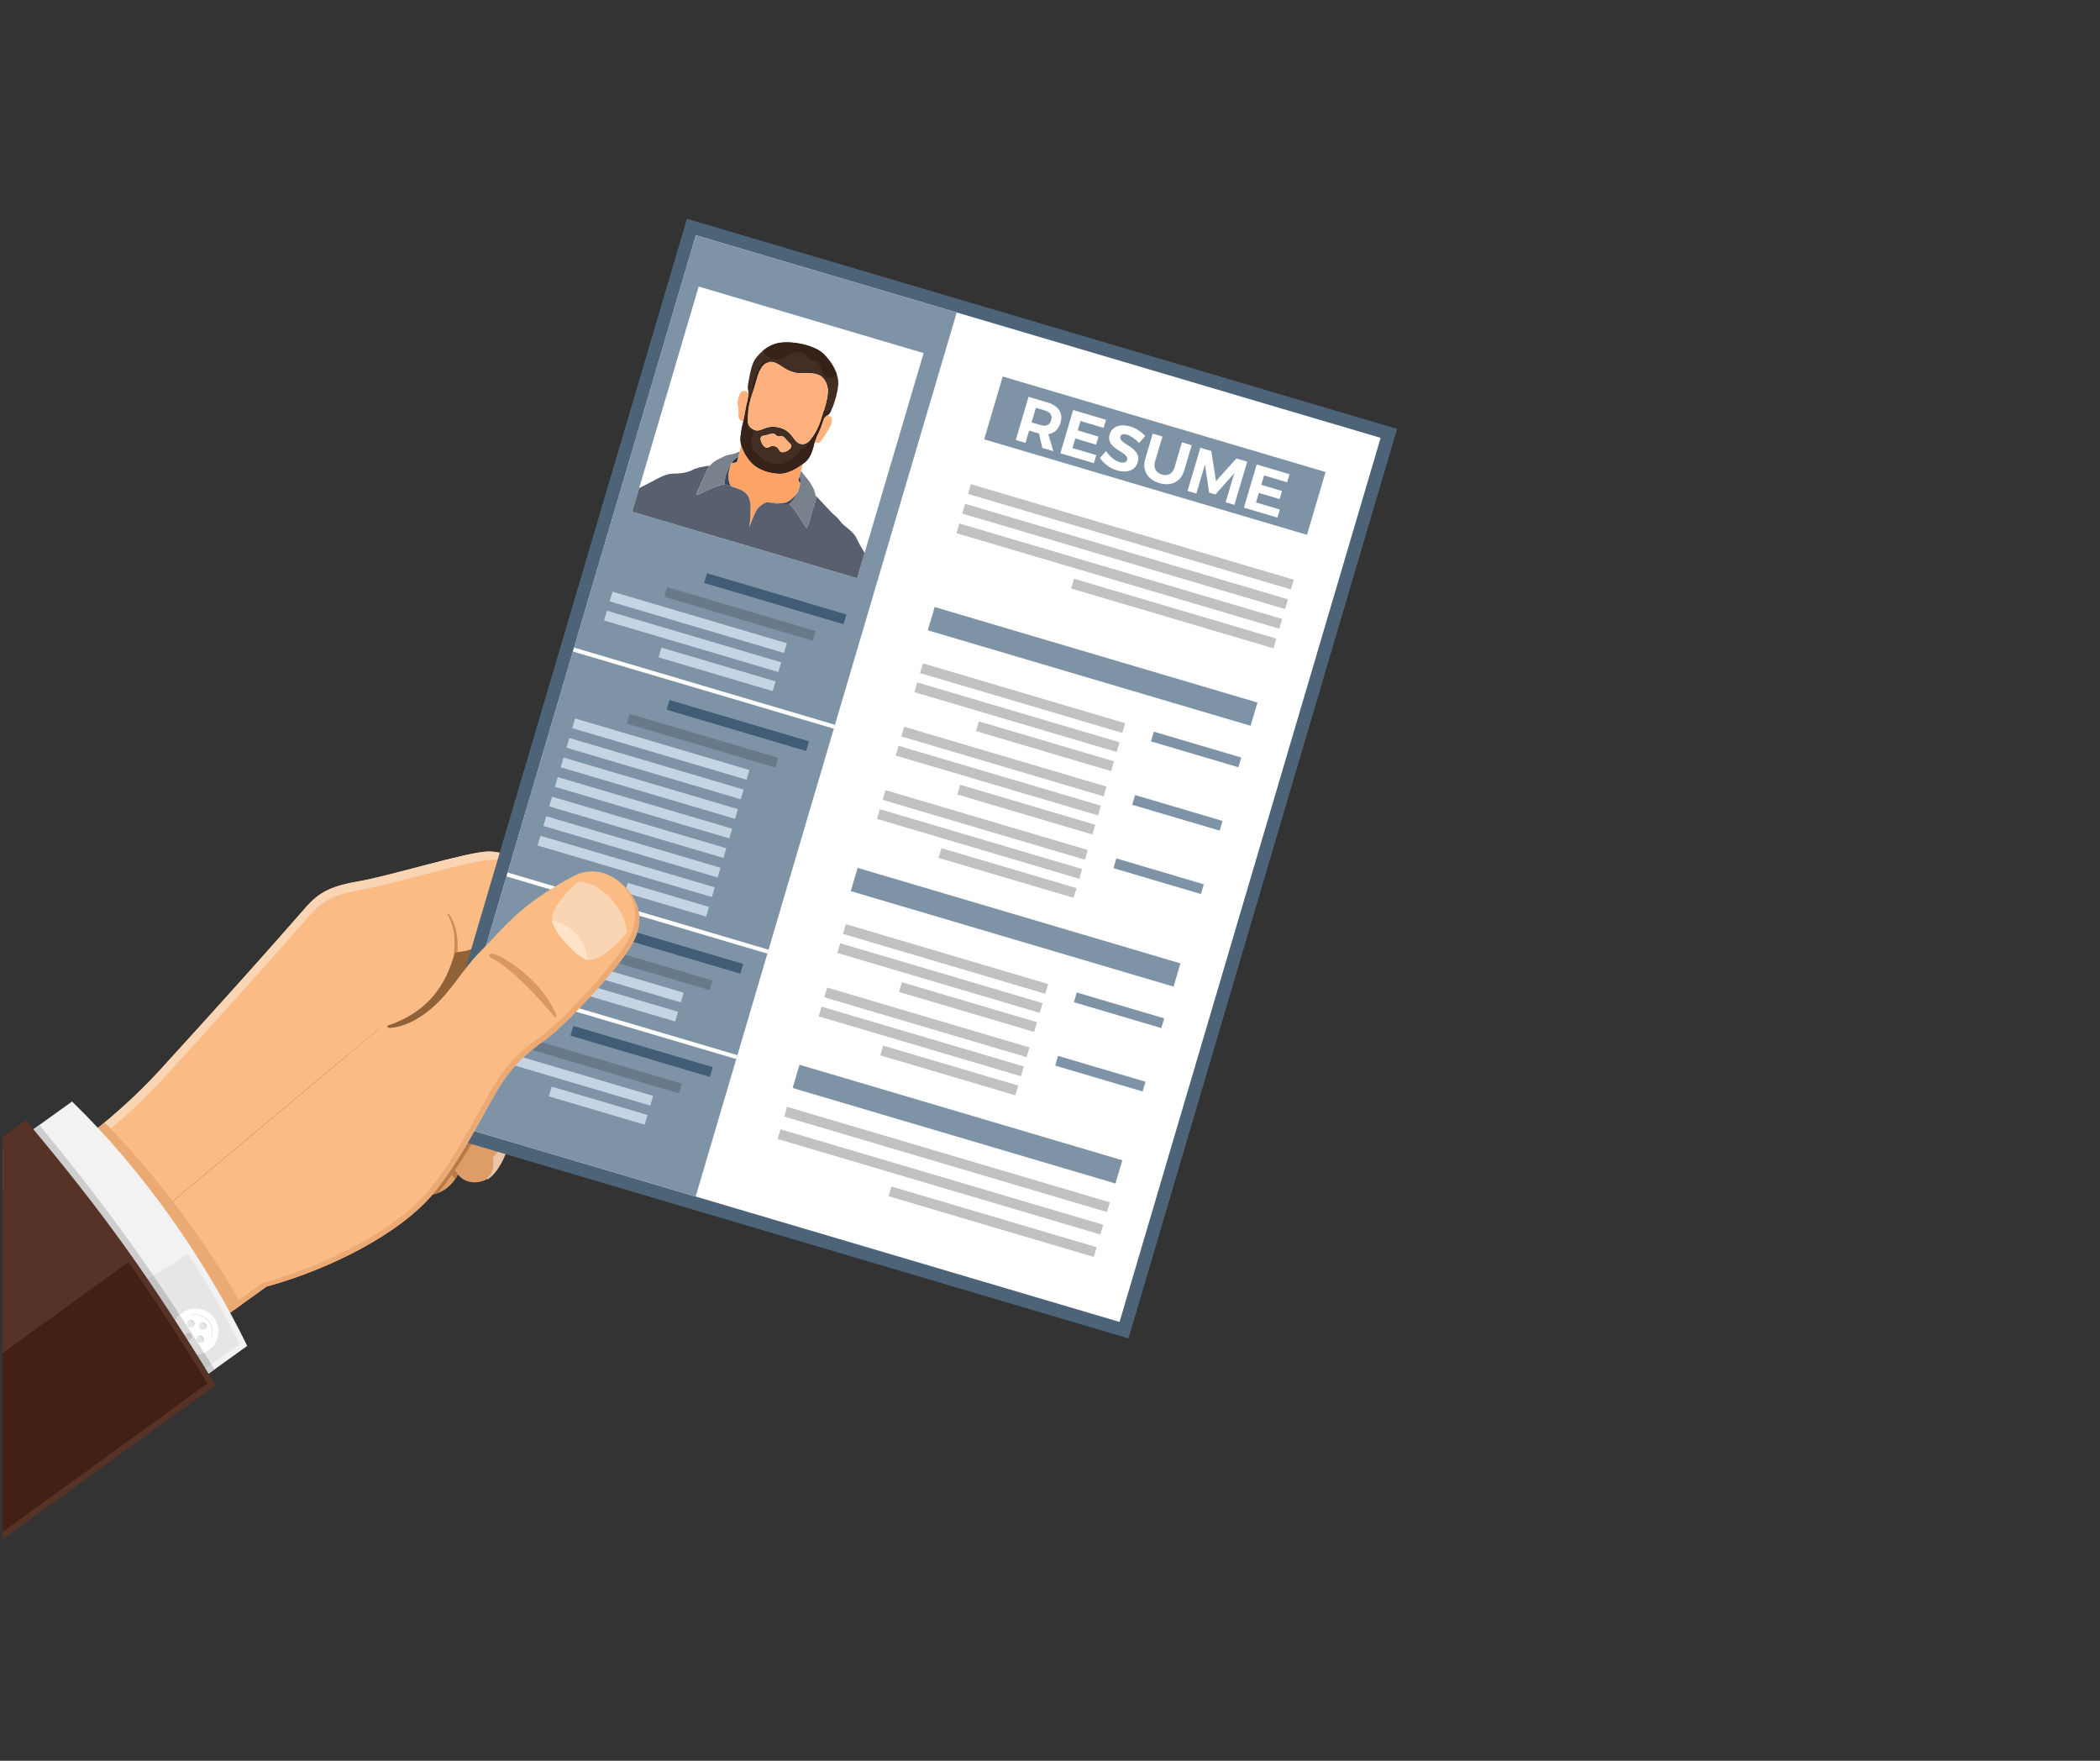<svg xmlns="http://www.w3.org/2000/svg" xmlns:xlink="http://www.w3.org/1999/xlink" width="940" zoomAndPan="magnify" viewBox="0 0 705 591" height="788" preserveAspectRatio="xMidYMid meet" version="1.0"><rect x="0" y="0" width="705" height="591" fill="#333333" stroke="none"/><defs><clipPath id="5df4f9b00d"><path d="M 140 73.438 L 469.301 73.438 L 469.301 450 L 140 450 Z M 140 73.438 " clip-rule="nonzero"/></clipPath><clipPath id="38e5ef3fcb"><path d="M 0.594 369 L 83 369 L 83 473 L 0.594 473 Z M 0.594 369 " clip-rule="nonzero"/></clipPath><clipPath id="300672a2ae"><path d="M 0.594 377 L 73 377 L 73 473 L 0.594 473 Z M 0.594 377 " clip-rule="nonzero"/></clipPath><clipPath id="678196f7e4"><path d="M 0.875 376 L 72.434 376 L 72.434 516.688 L 0.875 516.688 Z M 0.875 376 " clip-rule="nonzero"/></clipPath><clipPath id="46974e950c"><path d="M 0.594 423 L 70 423 L 70 515 L 0.594 515 Z M 0.594 423 " clip-rule="nonzero"/></clipPath></defs><path fill="#de9d66" d="M 211.676 317.191 C 216.25 323.895 218.504 330.316 213.227 335.238 C 208.961 339.219 201.445 337.41 197.102 334 C 202.348 329.062 211.676 317.191 211.676 317.191 " fill-opacity="1" fill-rule="nonzero"/><path fill="#de9d66" d="M 153.707 394.18 C 152.359 396.965 148.637 401.766 141.922 400.984 C 143.406 396.121 149.059 390.371 151.223 388.305 C 151.414 390.867 152.215 392.281 153.707 394.18 " fill-opacity="1" fill-rule="nonzero"/><path fill="#de9d66" d="M 179.164 373.344 C 177.91 377.105 174.449 381.449 170.453 384.621 C 167.66 388.871 165.969 394.867 162.645 396.207 C 159.32 397.547 155.766 396.797 153.707 394.18 C 151.645 391.559 150.898 389.871 151.258 384.777 C 157.223 374.191 170.258 359.605 170.258 359.605 L 171.484 359.074 C 173.387 366.555 176.324 371.43 179.164 373.344 " fill-opacity="1" fill-rule="nonzero"/><path fill="#b87b47" d="M 153.707 394.18 C 153.539 394.707 153.238 395.215 152.875 395.738 C 152.625 395.508 152.387 395.254 152.168 394.977 C 150.812 393.25 150.027 391.922 149.75 389.762 C 150.324 389.176 150.832 388.676 151.223 388.305 C 151.414 390.867 152.215 392.281 153.707 394.18 " fill-opacity="1" fill-rule="nonzero"/><path fill="#e8c6a7" d="M 171.02 383.008 C 171.105 384.355 168.164 393.129 163.781 395.781 C 163.555 395.918 163.328 395.613 163.531 395.441 C 165.023 394.152 165.812 392.684 165.551 389.145 C 165.52 388.773 165.621 388.402 165.852 388.109 C 167.5 385.961 170.207 382.609 171.02 383.008 " fill-opacity="1" fill-rule="nonzero"/><path fill="#de9d66" d="M 193.598 338.039 C 197.133 340.625 199.051 342.375 198.691 347.57 C 198.332 352.762 195.684 357.473 194.141 361.508 C 194.543 366.859 193.453 370.871 189 373.504 C 184.91 375.918 175.316 377.438 171.141 357.727 C 181.566 349.227 193.598 338.039 193.598 338.039 " fill-opacity="1" fill-rule="nonzero"/><path fill="#b87b47" d="M 179.152 373.336 C 179 373.793 178.828 374.254 178.613 374.727 C 175.305 373.133 171.957 369.031 169.793 360.125 C 170.086 359.793 170.258 359.605 170.258 359.605 L 171.668 359.973 C 173.566 367.445 176.32 371.422 179.152 373.336 " fill-opacity="1" fill-rule="nonzero"/><path fill="#e8c6a7" d="M 194.066 361.359 C 193.664 362.398 193.188 363.309 192.859 363.801 C 192.746 363.973 192.727 364.18 192.801 364.375 C 193.203 365.465 193.637 367.125 193.27 368.633 C 193.238 368.758 193.418 368.828 193.48 368.715 C 194.664 366.652 194.828 363.762 194.477 361.406 C 194.445 361.188 194.145 361.152 194.066 361.359 " fill-opacity="1" fill-rule="nonzero"/><path fill="#b87b47" d="M 211.676 317.191 C 212.25 318.031 212.785 318.867 213.277 319.695 C 210.66 323.816 205.426 329.98 199.992 335.762 C 198.945 335.246 197.953 334.668 197.102 334 C 202.348 329.062 211.676 317.191 211.676 317.191 Z M 193.598 338.039 C 194.5 338.699 195.293 339.305 195.973 339.93 C 193.117 342.824 190.375 345.441 188.125 347.402 C 182.996 351.867 178.398 353.684 172.043 361.434 C 165.805 369.043 158.156 386.875 147.109 400.391 C 145.629 400.941 143.918 401.215 141.922 400.984 C 156.805 376.102 167.172 356.613 193.598 338.039 " fill-opacity="1" fill-rule="nonzero"/><path fill="#916138" d="M 164.281 300.188 C 168.938 299.328 177.5 303.555 181.352 313.578 C 185.199 323.598 142.418 359.387 129.215 360.348 C 116.012 361.312 113.34 347.285 117.469 342.91 C 121.598 338.535 155.414 301.82 164.281 300.188 " fill-opacity="1" fill-rule="nonzero"/><path fill="#fabb85" d="M 25.332 430.578 C 14.094 416.367 2.836 401.902 1.402 399.145 C 14.621 393.129 37.02 377.438 53.664 359.195 C 74.926 335.891 91.648 317.199 101 306.434 C 105.539 301.211 108.312 297.891 119.852 295.914 C 131.391 293.941 156.762 285.926 163.941 285.801 C 171.121 285.676 186.055 292.441 194.043 297.488 C 189.984 303.152 181.344 316.945 179.164 319.934 C 175.504 320.074 170.852 310.465 170.219 309.879 C 165.434 316.539 157.301 319.707 152.711 319.578 C 150.699 326.848 146.363 339.914 127.453 345.078 L 25.332 430.578 " fill-opacity="1" fill-rule="nonzero"/><path fill="#fad5b4" d="M 165.176 288.547 C 157.996 288.672 132.629 296.688 121.086 298.664 C 109.547 300.637 106.77 303.957 102.234 309.18 C 92.879 319.945 76.16 338.637 54.898 361.941 C 38.43 379.988 16.336 395.535 3.066 401.691 C 2.234 400.516 1.656 399.641 1.402 399.145 C 14.621 393.129 37.02 377.438 53.664 359.195 C 74.926 335.891 91.648 317.199 101 306.434 C 105.539 301.211 108.312 297.891 119.852 295.914 C 131.391 293.941 156.762 285.926 163.941 285.801 C 171.121 285.676 186.055 292.441 194.043 297.488 C 193.742 297.91 193.41 298.387 193.055 298.891 C 184.762 294.07 171.734 288.434 165.176 288.547 " fill-opacity="1" fill-rule="nonzero"/><path fill="#cf8b50" d="M 150.754 306.836 C 152.934 310.199 153.836 313.531 153.617 319.562 C 153.301 319.582 152.996 319.586 152.711 319.578 C 152.574 320.066 152.426 320.582 152.27 321.117 C 152.895 316.078 152.855 311.496 150.328 307.098 C 150.168 306.816 150.582 306.566 150.754 306.836 Z M 172.199 295.496 C 172.18 295.363 172.27 295.234 172.402 295.207 C 172.543 295.18 172.68 295.27 172.707 295.41 C 173.992 301.73 172.719 306.059 170.688 310.566 C 170.465 310.207 170.305 309.957 170.219 309.879 C 169.527 310.84 168.762 311.719 167.949 312.535 C 170.922 307.23 173.242 302.91 172.199 295.496 " fill-opacity="1" fill-rule="nonzero"/><path fill="#cf8b50" d="M 194.043 297.488 C 189.984 303.152 181.344 316.945 179.164 319.934 C 175.504 320.074 170.852 310.465 170.219 309.879 C 167.57 313.566 163.902 316.141 160.371 317.723 C 166.469 311.688 171.949 303.613 188.586 294.355 C 190.602 295.422 192.465 296.488 194.043 297.488 " fill-opacity="1" fill-rule="nonzero"/><g clip-path="url(#5df4f9b00d)"><path fill="#4d6478" d="M 378.855 449.23 L 469.023 143.957 L 230.605 73.441 L 140.438 378.715 L 378.855 449.23 " fill-opacity="1" fill-rule="nonzero"/></g><path fill="#ffffff" d="M 145.969 375.707 L 375.852 443.699 L 463.496 146.969 L 233.609 78.973 L 145.969 375.707 " fill-opacity="1" fill-rule="nonzero"/><path fill="#7e93a6" d="M 145.969 375.707 L 233.547 401.609 L 321.188 104.875 L 233.609 78.973 L 145.969 375.707 " fill-opacity="1" fill-rule="nonzero"/><path fill="#ffffff" d="M 192.344 218.68 L 279.926 244.582 L 280.312 243.266 L 192.734 217.363 L 192.344 218.68 " fill-opacity="1" fill-rule="nonzero"/><path fill="#ffffff" d="M 310.07 118.516 L 234.551 96.176 L 212.23 171.75 L 287.75 194.09 L 310.07 118.516 " fill-opacity="1" fill-rule="nonzero"/><path fill="#422e22" d="M 251.086 138.688 C 251.043 140.281 250.699 142.414 252.004 143.516 C 255.371 146.363 256.207 142.016 261.816 143.555 C 266.457 144.828 266.129 148.582 269.043 149.043 C 271.121 149.375 272.613 147.035 273.34 145.93 C 274.645 143.938 275.477 141.691 276.012 139.789 C 276.547 137.883 278.285 132.867 277.887 130.34 C 277.488 127.816 276.004 126.262 274.707 125.793 C 271.629 124.68 269.309 125.746 266.66 125.016 C 263.883 124.254 262.852 123.172 261.312 122.285 C 259.77 121.398 258.379 121.164 256.93 121.992 C 255.484 122.828 254.41 125.578 254.062 126.965 C 253.707 128.348 252.961 130.879 252.352 132.562 C 251.738 134.242 251.125 137.098 251.086 138.688 Z M 255.367 147.062 C 255.238 147.883 255.926 149.633 257.027 150.16 C 258.133 150.688 258.434 149.285 260.121 149.785 C 261.805 150.281 261.297 151.621 262.508 151.781 C 263.719 151.938 265.246 150.844 265.586 150.086 C 265.969 149.223 264.965 148.695 264.43 148.078 C 263.898 147.465 263.215 146.574 262.629 146.43 C 262.039 146.281 261.598 146.613 261.105 146.438 C 260.602 146.316 260.406 145.801 259.836 145.602 C 259.266 145.406 258.207 145.781 257.426 146.008 C 256.641 146.234 255.516 146.133 255.367 147.062 Z M 252.938 121.559 C 253.883 119.52 257.383 115.711 261.699 115.066 C 266.012 114.422 273.586 115.719 276.777 119.066 C 279.969 122.418 281.48 126.02 281.434 128.609 C 281.367 132.023 279.25 138.582 277.977 139.277 C 277.727 139.414 277.445 139.531 277.188 139.715 C 276.961 139.883 276.75 140.102 276.598 140.441 C 276.281 141.16 275.742 143.195 274.988 144.734 C 274.371 145.992 273.797 147.453 273.484 148.434 C 273.414 148.652 273.359 148.848 273.316 149.012 C 273.094 149.91 272.406 153.406 270.375 155.039 C 270.113 155.25 269.828 155.477 269.516 155.707 C 267.414 157.27 264.277 159.137 261.441 158.973 C 258.191 158.785 254.793 157.781 252.598 155.625 C 250.836 153.898 249.422 151.363 248.855 149.41 C 248.715 148.922 248.625 148.473 248.598 148.082 C 248.449 146.105 249.168 142.879 249.52 141.609 L 249.559 141.457 C 249.922 140.023 250.52 136.117 250.848 135.082 C 251.152 134.105 251.293 132.453 251.309 131.914 C 251.289 131.473 250.918 130.531 251.094 129.352 C 251.27 128.172 251.988 123.598 252.938 121.559 " fill-opacity="1" fill-rule="nonzero"/><path fill="#feb17c" d="M 255.367 147.062 C 255.238 147.883 255.926 149.633 257.027 150.16 C 258.133 150.688 258.434 149.285 260.121 149.785 C 261.805 150.281 261.297 151.621 262.508 151.781 C 263.719 151.938 265.246 150.844 265.586 150.086 C 265.969 149.223 264.965 148.695 264.43 148.078 C 263.898 147.465 263.215 146.574 262.629 146.43 C 262.039 146.281 261.598 146.613 261.105 146.438 C 260.602 146.316 260.406 145.801 259.836 145.602 C 259.266 145.406 258.207 145.781 257.426 146.008 C 256.641 146.234 255.516 146.133 255.367 147.062 " fill-opacity="1" fill-rule="nonzero"/><path fill="#feb17c" d="M 251.086 138.688 C 251.043 140.281 250.699 142.414 252.004 143.516 C 255.371 146.363 256.207 142.016 261.816 143.555 C 266.457 144.828 266.129 148.582 269.043 149.043 C 271.121 149.375 272.613 147.035 273.34 145.93 C 274.645 143.938 275.477 141.691 276.012 139.789 C 276.547 137.883 278.285 132.867 277.887 130.34 C 277.488 127.816 276.004 126.262 274.707 125.793 C 271.629 124.68 269.309 125.746 266.66 125.016 C 263.883 124.254 262.852 123.172 261.312 122.285 C 259.77 121.398 258.379 121.164 256.93 121.992 C 255.484 122.828 254.41 125.578 254.062 126.965 C 253.707 128.348 252.961 130.879 252.352 132.562 C 251.738 134.242 251.125 137.098 251.086 138.688 " fill-opacity="1" fill-rule="nonzero"/><path fill="#feb17c" d="M 247.688 136.039 C 247.945 136.695 247.934 138.258 247.926 138.645 C 247.918 139.027 247.832 140.203 248.164 140.605 C 248.43 140.926 249.023 141.43 249.559 141.457 C 249.922 140.023 250.52 136.117 250.848 135.082 C 251.152 134.105 251.293 132.453 251.309 131.914 C 250.789 131.422 250.238 131.113 249.672 131.207 C 249.016 131.316 248.488 131.652 248.105 132.809 C 247.723 133.961 247.43 135.383 247.688 136.039 " fill-opacity="1" fill-rule="nonzero"/><path fill="#feb17c" d="M 273.484 148.434 C 273.727 148.578 274.066 148.605 274.559 148.641 C 275.328 148.695 276.242 147.293 276.707 146.453 C 277.168 145.617 277.844 144.742 278.188 144.156 C 278.531 143.57 279.254 142.379 279.297 141.074 C 279.34 139.77 278.438 139.57 278.117 139.547 C 277.852 139.531 277.543 139.609 277.188 139.715 C 276.961 139.883 276.75 140.102 276.598 140.441 C 276.281 141.16 275.742 143.195 274.988 144.734 C 274.371 145.992 273.797 147.453 273.484 148.434 " fill-opacity="1" fill-rule="nonzero"/><path fill="#fea466" d="M 244.535 160.312 C 244.594 161.273 244.977 162.957 245.586 163.285 C 246.199 163.617 248.371 164.109 249.309 164.73 C 250.238 165.352 251.562 166.172 251.887 168.996 C 252.215 171.82 251.688 176.289 251.555 176.938 C 252.887 173.488 253.652 171.48 254.574 170.492 C 255.418 169.594 256.625 168.582 257.871 168.57 C 257.992 168.57 258.109 168.578 258.227 168.594 C 259.602 168.801 262.5 169.055 263.688 168.719 C 264.867 168.383 266.453 167.121 267.645 165.473 C 267.801 165.254 267.969 164.84 268.125 164.348 C 268.348 163.656 268.551 162.809 268.645 162.219 C 268.438 161.844 268.172 161.492 268.055 161.301 C 268.102 161.125 268.254 160.535 268.449 159.777 C 268.582 159.254 268.742 158.656 268.898 158.055 C 269.121 157.195 269.344 156.336 269.516 155.707 C 267.414 157.27 264.277 159.137 261.441 158.973 C 258.191 158.785 254.793 157.781 252.598 155.625 C 250.836 153.898 249.422 151.363 248.855 149.41 C 248.727 149.938 248.535 150.699 248.328 151.5 C 248.172 152.117 248.004 152.758 247.855 153.324 C 247.66 154.074 247.488 154.691 247.406 154.949 C 247.051 155.156 246.723 155.266 246.438 155.328 C 246.082 155.406 245.789 155.41 245.586 155.434 C 244.688 157.297 244.477 159.363 244.535 160.312 " fill-opacity="1" fill-rule="nonzero"/><path fill="#79818c" d="M 264.988 169.16 C 266.691 170.668 268.949 174.66 269.523 175.43 C 270.098 176.203 270.5 177.355 270.867 177.176 C 271.234 177 272.027 174.223 272.301 172.902 C 272.578 171.578 273.715 168.992 273.883 167.75 C 274.047 166.508 273.348 164.414 273.031 163.832 C 272.719 163.254 271.801 161.605 271.098 160.797 C 270.461 160.066 269.434 158.781 268.898 158.055 C 268.742 158.656 268.582 159.254 268.449 159.777 C 268.812 160.777 268.672 161.941 268.645 162.219 C 268.551 162.809 268.348 163.656 268.125 164.348 C 267.969 164.84 267.801 165.254 267.66 165.453 C 267.203 166.832 265.754 168.516 264.988 169.16 " fill-opacity="1" fill-rule="nonzero"/><path fill="#3d485c" d="M 257.871 168.57 C 260.395 169.23 263.844 169.293 264.988 169.16 C 265.754 168.516 267.203 166.832 267.645 165.473 C 266.453 167.121 264.867 168.383 263.688 168.719 C 262.5 169.055 259.602 168.801 258.227 168.594 C 258.109 168.578 257.992 168.57 257.871 168.57 " fill-opacity="1" fill-rule="nonzero"/><path fill="#585f6f" d="M 214.566 163.84 C 215.801 163.223 218.246 162.004 218.969 161.582 C 219.852 161.07 223.508 159.012 225.488 158.996 C 227.469 158.98 230.527 158.812 232.223 157.852 C 233.621 157.062 236.48 156.398 238.27 156.348 C 237.949 156.738 237.652 157.195 237.402 157.719 C 236.262 160.133 233.98 165.355 233.848 165.66 C 233.715 165.965 234.188 166.105 234.461 165.988 C 234.73 165.879 238.527 163.992 239.512 163.641 C 240.496 163.285 241.988 162.676 243.156 162.566 L 245.586 163.285 C 246.199 163.617 248.371 164.109 249.309 164.73 C 250.238 165.352 251.562 166.172 251.887 168.996 C 252.215 171.82 251.688 176.289 251.555 176.938 C 252.887 173.488 253.652 171.48 254.574 170.492 C 255.418 169.594 256.625 168.582 257.871 168.57 C 260.395 169.23 263.844 169.293 264.988 169.16 C 266.691 170.668 268.949 174.66 269.523 175.43 C 270.098 176.203 270.5 177.355 270.867 177.176 C 271.234 177 272.027 174.223 272.301 172.902 C 272.578 171.578 273.715 168.992 273.883 167.75 C 273.934 167.359 273.898 166.879 273.816 166.391 C 275.5 167.91 278.852 171.926 280.301 173.062 C 281.801 174.234 281.922 175.129 283.477 176.406 C 285.035 177.684 286.797 178.848 287.824 181.172 C 288.555 182.816 289.512 184.336 290.27 185.555 L 287.75 194.09 L 212.23 171.75 L 214.566 163.84 " fill-opacity="1" fill-rule="nonzero"/><path fill="#252f41" d="M 268.449 159.777 C 268.254 160.535 268.102 161.125 268.055 161.301 C 268.172 161.492 268.438 161.844 268.645 162.219 C 268.672 161.941 268.812 160.777 268.449 159.777 " fill-opacity="1" fill-rule="nonzero"/><path fill="#252f41" d="M 245.586 155.434 C 245.789 155.41 246.082 155.406 246.438 155.328 C 246.723 155.266 247.051 155.156 247.406 154.949 C 247.488 154.691 247.66 154.074 247.855 153.324 C 247.199 153.648 246.598 154.168 246.062 154.812 C 245.898 155.008 245.742 155.215 245.586 155.434 " fill-opacity="1" fill-rule="nonzero"/><path fill="#79818c" d="M 234.461 165.988 C 234.73 165.879 238.527 163.992 239.512 163.641 C 240.496 163.285 241.988 162.676 243.156 162.566 C 243.258 160.52 244.105 157.613 245.52 155.531 C 245.742 155.215 245.898 155.008 246.062 154.812 C 246.598 154.168 247.199 153.648 247.855 153.324 C 248.004 152.758 248.172 152.117 248.328 151.5 C 247.645 151.773 247.074 152.141 246.469 152.281 C 245.82 152.434 244.078 152.762 243.656 152.938 C 243.23 153.113 241.473 153.98 241.098 154.188 C 240.719 154.391 238.547 155.309 237.402 157.719 C 236.262 160.133 233.98 165.355 233.848 165.66 C 233.715 165.965 234.188 166.105 234.461 165.988 " fill-opacity="1" fill-rule="nonzero"/><path fill="#3d485c" d="M 243.156 162.566 L 245.586 163.285 C 244.977 162.957 244.594 161.273 244.535 160.312 C 244.477 159.363 244.688 157.297 245.52 155.531 C 244.105 157.613 243.258 160.52 243.156 162.566 " fill-opacity="1" fill-rule="nonzero"/><path fill="#362218" d="M 248.598 148.082 C 248.449 146.105 249.168 142.879 249.52 141.609 L 249.559 141.457 C 249.922 140.023 250.52 136.117 250.848 135.082 C 251.027 134.504 251.152 133.695 251.223 133.02 C 251.5 133.266 251.742 133.539 251.945 133.844 C 251.492 135.461 251.117 137.453 251.086 138.688 C 251.066 139.43 250.98 140.293 251.027 141.113 C 250.781 141.891 250.645 142.68 250.773 143.484 C 250.809 143.699 250.867 143.922 251.023 144.078 C 251.316 144.363 251.801 144.281 252.18 144.449 C 252.738 144.695 252.918 145.422 252.812 146.02 C 252.707 146.621 252.402 147.168 252.273 147.762 C 251.918 149.363 252.883 150.957 253.969 152.188 C 255.34 153.734 257.039 155.074 259.039 155.578 C 260.945 156.055 263.016 155.727 264.75 154.812 C 266.492 153.895 267.902 152.418 268.879 150.711 C 269.477 150.949 270.105 150.473 270.539 149.996 C 271.234 149.23 271.723 148.414 272.137 147.57 C 272.648 146.992 273.055 146.367 273.34 145.93 C 274.645 143.938 275.477 141.691 276.012 139.789 C 276.148 139.305 276.359 138.617 276.598 137.824 C 277.16 138.293 278.172 137.809 278.996 137.887 C 278.633 138.605 278.281 139.113 277.977 139.277 C 277.727 139.414 277.445 139.531 277.188 139.715 C 276.961 139.883 276.75 140.102 276.598 140.441 C 276.281 141.16 275.742 143.195 274.988 144.734 C 274.371 145.992 273.797 147.453 273.484 148.434 C 273.414 148.652 273.359 148.848 273.316 149.012 C 273.094 149.91 272.406 153.406 270.375 155.039 C 270.113 155.25 269.828 155.477 269.516 155.707 C 267.414 157.27 264.277 159.137 261.441 158.973 C 258.191 158.785 254.793 157.781 252.598 155.625 C 250.836 153.898 249.422 151.363 248.855 149.41 C 248.715 148.922 248.625 148.473 248.598 148.082 " fill-opacity="1" fill-rule="nonzero"/><path fill="#362218" d="M 255.191 122.941 C 255.613 122.301 256.141 121.648 256.887 121.461 C 257.301 121.352 257.73 121.406 258.141 121.539 C 257.738 121.613 257.336 121.762 256.93 121.992 C 255.484 122.828 254.41 125.578 254.062 126.965 C 253.707 128.348 252.961 130.879 252.352 132.562 C 252.215 132.934 252.074 133.371 251.945 133.836 C 251.828 133.566 251.84 133.234 251.926 132.941 C 252.031 132.566 252.238 132.23 252.375 131.863 C 252.598 131.27 252.621 130.625 252.684 129.996 C 252.934 127.488 253.805 125.043 255.191 122.941 Z M 256.316 117.988 C 256.277 117.867 256.254 117.746 256.242 117.637 C 257.746 116.414 259.629 115.375 261.699 115.066 C 266.012 114.422 273.586 115.719 276.777 119.066 C 278.898 121.297 280.277 123.629 280.949 125.707 C 280.715 125.961 280.445 126.18 280.172 126.344 C 278.984 127.043 277.258 126.82 276.473 125.688 C 276.242 125.352 276.098 124.961 275.949 124.578 C 275.387 123.137 274.887 121.305 273.176 120.992 C 272.59 120.887 271.945 120.812 271.516 120.395 C 271.309 120.195 271.176 119.938 270.996 119.711 C 270.105 118.594 268.852 118.105 267.477 118.191 C 266.594 118.254 265.668 118.395 264.965 118.934 C 264.594 119.219 264.293 119.605 263.875 119.82 C 263.57 119.977 263.219 120.027 262.902 120.152 C 262.48 120.316 262.156 120.645 261.711 120.719 C 261.16 120.812 260.617 120.801 260.07 120.676 C 258.996 120.438 257.984 119.918 257.168 119.18 C 256.801 118.848 256.465 118.461 256.316 117.988 " fill-opacity="1" fill-rule="nonzero"/><path fill="#c1c1c1" d="M 361.402 298.094 L 360.438 301.359 L 315.094 287.945 L 316.059 284.684 Z M 295.371 271.605 L 363.293 291.691 L 362.332 294.957 L 294.406 274.867 Z M 297.262 265.203 L 365.184 285.293 L 364.219 288.555 L 296.301 268.469 Z M 340.863 367.629 L 295.523 354.219 L 296.488 350.953 L 341.828 364.363 Z M 275.801 337.875 L 343.719 357.965 L 342.754 361.227 L 274.836 341.141 Z M 277.691 331.473 L 345.609 351.562 L 344.648 354.824 L 276.727 334.738 Z M 348.113 343.09 L 347.148 346.352 L 301.805 332.941 L 302.77 329.68 Z M 282.082 316.598 L 350.004 336.691 L 349.039 339.953 L 281.117 319.863 Z M 283.973 310.195 L 351.895 330.289 L 350.93 333.551 L 283.008 313.461 Z M 367.688 276.82 L 366.723 280.082 L 321.379 266.672 L 322.344 263.41 Z M 301.656 250.328 L 369.578 270.418 L 368.613 273.684 L 300.691 253.594 Z M 303.547 243.926 L 371.469 264.02 L 370.504 267.281 L 302.586 247.188 Z M 373.969 255.543 L 373.004 258.809 L 327.664 245.395 L 328.629 242.133 Z M 307.941 229.055 L 375.859 249.141 L 374.895 252.406 L 306.977 232.316 Z M 309.832 222.652 L 377.75 242.738 L 376.789 246.004 L 308.867 225.914 Z M 360.566 194.254 L 428.488 214.344 L 427.523 217.609 L 359.602 197.52 Z M 429.469 211.02 L 321.098 178.965 L 322.059 175.703 L 430.434 207.754 Z M 431.418 204.43 L 323.043 172.375 L 324.008 169.109 L 432.379 201.164 Z M 367.191 421.883 L 298.328 401.516 L 299.293 398.25 L 368.152 418.617 Z M 369.414 414.352 L 261.043 382.297 L 262.004 379.035 L 370.379 411.086 Z M 371.641 406.82 L 263.266 374.766 L 264.23 371.5 L 372.602 403.555 Z M 434.328 194.578 L 433.363 197.84 L 324.992 165.785 L 325.953 162.52 L 434.328 194.578 " fill-opacity="1" fill-rule="nonzero"/><path fill="#7e93a6" d="M 374.777 288.129 L 404.129 296.812 L 403.164 300.078 L 373.816 291.395 Z M 355.207 354.402 L 384.559 363.082 L 383.594 366.348 L 354.242 357.664 Z M 361.488 333.125 L 390.84 341.805 L 389.875 345.07 L 360.527 336.391 Z M 374.469 397.238 L 266.098 365.184 L 268.402 357.379 L 376.773 389.434 Z M 393.984 331.156 L 285.613 299.102 L 287.918 291.297 L 396.293 323.352 Z M 381.062 266.855 L 410.414 275.535 L 409.449 278.797 L 380.098 270.121 Z M 387.348 245.578 L 416.699 254.262 L 415.734 257.523 L 386.383 248.84 Z M 419.844 243.609 L 311.473 211.555 L 313.777 203.75 L 422.148 235.805 Z M 445.004 158.426 L 438.777 179.512 L 330.402 147.461 L 336.629 126.371 L 445.004 158.426 " fill-opacity="1" fill-rule="nonzero"/><path fill="#ffffff" d="M 346.309 141.785 L 349.332 142.684 C 351.133 143.215 352.41 142.695 352.902 141.039 C 353.383 139.422 352.586 138.309 350.785 137.773 L 347.762 136.875 Z M 349.902 150.332 L 348.828 145.512 L 348.52 145.418 L 345.5 144.523 L 344.273 148.664 L 341.004 147.695 L 345.293 133.191 L 351.59 135.062 C 355.375 136.184 356.988 138.645 356.039 141.852 C 355.375 144.094 353.949 145.422 351.945 145.734 L 353.609 151.43 L 349.902 150.332 " fill-opacity="1" fill-rule="nonzero"/><path fill="#ffffff" d="M 371.301 140.902 L 370.496 143.613 L 362.734 141.312 L 361.801 144.465 L 368.777 146.531 L 367.973 149.246 L 360.996 147.176 L 360.047 150.387 L 368.039 152.758 L 367.234 155.469 L 355.977 152.133 L 360.266 137.633 L 371.301 140.902 " fill-opacity="1" fill-rule="nonzero"/><path fill="#ffffff" d="M 378.324 145.871 C 377.23 145.547 376.363 145.719 376.133 146.504 C 375.34 149.18 383.508 149.973 381.938 155.191 C 381.098 158.023 378.184 158.828 374.969 157.879 C 372.594 157.172 370.48 155.555 369.258 153.68 L 371.352 151.398 C 372.449 153.168 374.312 154.641 375.844 155.098 C 377.184 155.492 378.145 155.238 378.406 154.344 C 379.215 151.605 371.02 150.914 372.543 145.777 C 373.32 143.145 376.07 142.156 379.422 143.152 C 381.449 143.75 383.297 144.977 384.465 146.363 L 382.398 148.699 C 381.133 147.332 379.484 146.211 378.324 145.871 " fill-opacity="1" fill-rule="nonzero"/><path fill="#ffffff" d="M 390.078 159.289 C 392.023 159.867 393.68 158.984 394.301 156.891 L 396.793 148.461 L 400.066 149.43 L 397.57 157.863 C 396.438 161.691 393.227 163.332 389.23 162.148 C 385.215 160.957 383.355 157.812 384.488 153.984 L 386.98 145.555 L 390.254 146.523 L 387.758 154.953 C 387.137 157.047 388.133 158.711 390.078 159.289 " fill-opacity="1" fill-rule="nonzero"/><path fill="#ffffff" d="M 406.633 151.375 L 408.23 161.496 L 415.059 153.875 L 418.703 154.957 L 414.406 169.453 L 411.469 168.582 L 414.363 158.805 L 408.055 165.973 L 405.922 165.34 L 404.527 155.891 L 401.633 165.668 L 398.676 164.785 L 402.969 150.289 L 406.633 151.375 " fill-opacity="1" fill-rule="nonzero"/><path fill="#ffffff" d="M 432.922 159.172 L 432.117 161.883 L 424.359 159.578 L 423.426 162.73 L 430.398 164.797 L 429.594 167.512 L 422.621 165.445 L 421.672 168.652 L 429.656 171.023 L 428.855 173.734 L 417.594 170.398 L 421.891 155.902 L 432.922 159.172 " fill-opacity="1" fill-rule="nonzero"/><path fill="#687a8a" d="M 223.004 200.312 L 272.859 215.059 L 273.824 211.797 L 223.965 197.051 L 223.004 200.312 " fill-opacity="1" fill-rule="nonzero"/><path fill="#405d75" d="M 236.375 195.668 L 283.191 209.516 L 284.152 206.254 L 237.34 192.406 L 236.375 195.668 " fill-opacity="1" fill-rule="nonzero"/><path fill="#ffffff" d="M 159.594 329.57 L 247.172 355.473 L 247.562 354.156 L 159.984 328.254 L 159.594 329.57 " fill-opacity="1" fill-rule="nonzero"/><path fill="#687a8a" d="M 188.359 317.605 L 238.219 332.352 L 239.18 329.09 L 189.324 314.344 L 188.359 317.605 " fill-opacity="1" fill-rule="nonzero"/><path fill="#405d75" d="M 201.734 312.961 L 248.547 326.809 L 249.512 323.547 L 202.695 309.699 L 201.734 312.961 " fill-opacity="1" fill-rule="nonzero"/><path fill="#687a8a" d="M 178.125 352.25 L 227.988 366.996 L 228.949 363.734 L 179.09 348.988 L 178.125 352.25 " fill-opacity="1" fill-rule="nonzero"/><path fill="#405d75" d="M 191.5 347.605 L 238.312 361.453 L 239.281 358.191 L 192.465 344.344 L 191.5 347.605 " fill-opacity="1" fill-rule="nonzero"/><path fill="#ffffff" d="M 170.047 294.18 L 257.625 320.082 L 258.016 318.766 L 170.434 292.859 L 170.047 294.18 " fill-opacity="1" fill-rule="nonzero"/><path fill="#687a8a" d="M 210.434 242.867 L 260.293 257.613 L 261.258 254.348 L 211.398 239.602 L 210.434 242.867 " fill-opacity="1" fill-rule="nonzero"/><path fill="#c4d4e3" d="M 210.738 296.32 L 238.02 304.391 L 237.059 307.652 L 209.777 299.586 Z M 238.996 301.09 L 180.484 283.785 L 181.445 280.523 L 239.961 297.828 Z M 240.934 294.527 L 182.422 277.219 L 183.387 273.957 L 241.898 291.266 Z M 242.871 287.965 L 184.359 270.656 L 185.324 267.395 L 243.836 284.703 Z M 244.812 281.402 L 186.297 264.098 L 187.262 260.832 L 245.773 278.137 Z M 246.75 274.84 L 188.234 257.531 L 189.199 254.27 L 247.715 271.574 Z M 248.688 268.277 L 190.176 250.969 L 191.137 247.707 L 249.652 265.012 Z M 250.625 261.711 L 192.113 244.406 L 193.078 241.141 L 251.59 258.449 Z M 216.426 377.5 L 184.254 367.984 L 185.219 364.719 L 217.391 374.234 Z M 218.316 371.098 L 159.805 353.793 L 160.77 350.527 L 219.281 367.832 Z M 195.453 330.074 L 227.625 339.59 L 226.66 342.855 L 194.488 333.34 Z M 228.551 336.453 L 170.039 319.148 L 171.004 315.887 L 229.516 333.191 Z M 222.055 217.367 L 260.375 228.699 L 259.41 231.965 L 221.094 220.629 Z M 261.305 225.562 L 202.789 208.258 L 203.754 204.992 L 262.266 222.297 Z M 264.16 215.898 L 263.195 219.16 L 204.68 201.855 L 205.645 198.594 L 264.16 215.898 " fill-opacity="1" fill-rule="nonzero"/><path fill="#405d75" d="M 223.809 238.223 L 270.625 252.066 L 271.586 248.805 L 224.77 234.961 L 223.809 238.223 " fill-opacity="1" fill-rule="nonzero"/><path fill="#fabb85" d="M 127.453 345.078 C 128.594 345.148 129.754 345.145 130.941 345.027 C 135.082 344.637 139.578 342.934 144.828 338.492 C 151.59 332.777 155.223 325.293 161.703 318.926 C 168.184 312.559 173.828 303.891 192.762 293.945 C 197.629 291.383 204.184 291.934 209.633 297.496 C 215.582 303.57 216.145 310.398 211.738 317.707 C 207.332 325.016 194.277 339.273 186.746 346 C 181.672 350.531 177.094 352.402 170.836 360.23 C 164.566 368.07 156.973 386.562 145.734 400.305 C 134.512 414.023 110.805 425.973 89.48 431.844 C 78.918 439.438 49.316 460.621 49.316 460.621 C 49.316 460.621 37.336 445.746 25.332 430.578 L 127.453 345.078 " fill-opacity="1" fill-rule="nonzero"/><path fill="#eba973" d="M 88.078 430.652 C 109.402 424.785 133.113 412.832 144.336 399.113 C 155.574 385.371 163.164 366.875 169.434 359.039 C 175.695 351.211 180.27 349.344 185.344 344.812 C 192.879 338.086 205.934 323.828 210.34 316.52 C 214.746 309.211 214.184 302.379 208.238 296.309 C 208 296.066 207.758 295.844 207.516 295.621 C 208.238 296.172 208.945 296.793 209.633 297.496 C 215.582 303.57 216.145 310.398 211.738 317.707 C 207.332 325.016 194.277 339.273 186.746 346 C 181.672 350.531 177.094 352.402 170.836 360.23 C 164.566 368.07 156.973 386.562 145.734 400.305 C 134.512 414.023 110.805 425.973 89.48 431.844 C 78.918 439.438 49.316 460.621 49.316 460.621 C 49.316 460.621 48.918 460.125 48.199 459.23 C 51.168 457.105 78.105 437.824 88.078 430.652 " fill-opacity="1" fill-rule="nonzero"/><path fill="#db985e" d="M 186.801 340.871 C 181.996 328.121 164.891 317.918 164.195 320.527 C 164.039 321.125 164.77 321.375 165.574 321.852 C 171.918 325.207 181.5 335.574 186.113 341.262 C 186.398 341.613 186.957 341.297 186.801 340.871 " fill-opacity="1" fill-rule="nonzero"/><path fill="#fabb85" d="M 130.133 344.254 C 129.867 344.57 130.199 345.078 130.941 345.027 C 130.387 345.504 127.508 345.414 126.82 345.184 C 127.395 344.344 130.133 344.254 130.133 344.254 " fill-opacity="1" fill-rule="nonzero"/><path fill="#fad5b4" d="M 210.43 312.863 C 207.379 317.008 201.508 322.543 197.391 322.188 C 194.121 321.906 184.641 311.902 185.277 308.023 C 186.062 303.25 191.23 298.512 194.191 295.949 C 202.508 296.293 209.672 305.094 210.43 312.863 " fill-opacity="1" fill-rule="nonzero"/><path fill="#ffe3c9" d="M 197.219 322.16 C 194.082 321.621 186.09 313.344 185.316 309.051 C 190.957 309.895 196.754 315.238 197.219 322.16 " fill-opacity="1" fill-rule="nonzero"/><path fill="#eba973" d="M 81.109 437.852 C 69.914 445.879 54.402 456.98 50.344 459.887 L 3.445 398.172 C 12.008 393.941 23.676 386.277 35.121 376.766 C 52.965 394.973 68.758 416.32 81.109 437.852 " fill-opacity="1" fill-rule="nonzero"/><g clip-path="url(#38e5ef3fcb)"><path fill="#f2f2f2" d="M 0.875 386.449 L 0.875 399.246 L 53.629 472.832 L 83 451.746 C 68.828 422.719 48.195 393.012 24.191 369.715 L 0.875 386.449 " fill-opacity="1" fill-rule="nonzero"/></g><path fill="#e6e6e6" d="M 46.598 430.559 C 50.816 428.621 57.441 424.785 63.051 420.691 C 69.477 430.586 75.305 440.762 80.43 451.102 L 54.094 470.008 L 31.742 438.832 C 37.129 435.91 40.582 433.32 46.598 430.559 " fill-opacity="1" fill-rule="nonzero"/><path fill="#cccccc" d="M 62.59 450.125 C 63.262 450.266 63.926 449.832 64.066 449.16 C 64.207 448.484 63.777 447.82 63.102 447.68 C 62.426 447.535 61.762 447.969 61.621 448.645 C 61.48 449.32 61.914 449.984 62.59 450.125 M 64.023 443.289 C 63.348 443.148 62.688 443.582 62.543 444.258 C 62.402 444.934 62.836 445.598 63.512 445.738 C 64.184 445.879 64.848 445.445 64.988 444.773 C 65.133 444.094 64.695 443.434 64.023 443.289 M 66.621 450.973 C 67.297 451.113 67.961 450.684 68.102 450.008 C 68.242 449.332 67.812 448.668 67.137 448.527 C 66.461 448.387 65.801 448.816 65.656 449.492 C 65.516 450.168 65.945 450.832 66.621 450.973 M 68.059 444.141 C 67.383 444 66.723 444.43 66.578 445.105 C 66.438 445.781 66.867 446.441 67.543 446.586 C 68.219 446.727 68.883 446.293 69.023 445.621 C 69.164 444.945 68.734 444.281 68.059 444.141 M 66.914 439.566 C 71.086 440.441 73.762 444.543 72.883 448.723 C 72.008 452.898 67.91 455.578 63.734 454.699 C 59.559 453.82 56.883 449.723 57.762 445.539 C 58.641 441.363 62.734 438.688 66.914 439.566 " fill-opacity="1" fill-rule="nonzero"/><path fill="#ffffff" d="M 62.883 449.91 C 63.559 450.055 64.219 449.621 64.363 448.949 C 64.504 448.27 64.07 447.609 63.395 447.465 C 62.723 447.324 62.059 447.758 61.918 448.434 C 61.773 449.105 62.207 449.77 62.883 449.91 M 64.32 443.078 C 63.641 442.938 62.98 443.367 62.84 444.047 C 62.695 444.719 63.129 445.383 63.805 445.523 C 64.48 445.668 65.141 445.234 65.281 444.559 C 65.426 443.883 64.992 443.219 64.32 443.078 M 66.914 450.762 C 67.59 450.902 68.254 450.473 68.395 449.793 C 68.539 449.121 68.105 448.457 67.43 448.316 C 66.754 448.172 66.094 448.605 65.953 449.281 C 65.809 449.957 66.242 450.621 66.914 450.762 M 68.352 443.93 C 67.68 443.785 67.016 444.219 66.875 444.895 C 66.73 445.566 67.164 446.23 67.836 446.371 C 68.516 446.516 69.176 446.082 69.32 445.406 C 69.461 444.73 69.027 444.07 68.352 443.93 M 67.207 439.352 C 71.383 440.23 74.059 444.332 73.176 448.512 C 72.301 452.688 68.203 455.367 64.027 454.488 C 59.852 453.609 57.18 449.508 58.055 445.328 C 58.934 441.152 63.031 438.473 67.207 439.352 " fill-opacity="1" fill-rule="nonzero"/><path fill="#e6e6e6" d="M 71.031 448.312 C 71.688 445.18 69.688 442.109 66.559 441.453 C 64.715 441.066 62.906 441.621 61.582 442.766 C 62.918 441.469 64.852 440.84 66.809 441.25 C 69.934 441.91 71.938 444.98 71.281 448.109 C 71.012 449.398 70.32 450.473 69.402 451.273 C 70.199 450.496 70.785 449.484 71.031 448.312 " fill-opacity="1" fill-rule="nonzero"/><g clip-path="url(#300672a2ae)"><path fill="#cecece" d="M 53.629 472.832 L 0.875 399.246 L 0.875 386.449 L 13.207 377.594 C 27.852 395.398 39.625 410.844 51.453 428.07 C 49.656 429.066 47.996 429.918 46.598 430.559 C 40.582 433.32 37.129 435.91 31.742 438.832 L 54.094 470.008 L 70.949 457.906 C 71.305 458.477 71.66 459.051 72.023 459.625 L 53.629 472.832 " fill-opacity="1" fill-rule="nonzero"/></g><path fill="#c3c3c3" d="M 54.094 470.008 L 31.742 438.832 C 37.129 435.91 40.582 433.32 46.598 430.559 C 47.996 429.918 49.656 429.066 51.453 428.07 C 54.379 432.34 57.316 436.711 60.297 441.262 C 59.047 442.332 58.129 443.809 57.762 445.539 C 56.883 449.723 59.559 453.82 63.734 454.699 C 64.27 454.812 64.805 454.867 65.332 454.867 C 66.473 454.867 67.578 454.609 68.578 454.145 C 69.363 455.383 70.156 456.637 70.949 457.906 L 54.094 470.008 " fill-opacity="1" fill-rule="nonzero"/><path fill="#aeaeae" d="M 65.332 454.867 C 64.805 454.867 64.27 454.812 63.734 454.699 C 59.559 453.82 56.883 449.723 57.762 445.539 C 58.129 443.809 59.047 442.332 60.297 441.262 C 60.305 441.273 60.309 441.281 60.316 441.293 C 59.207 442.34 58.395 443.723 58.055 445.328 C 57.18 449.508 59.852 453.609 64.027 454.488 C 64.562 454.598 65.098 454.656 65.625 454.656 C 66.641 454.656 67.629 454.449 68.539 454.078 C 68.555 454.102 68.566 454.121 68.578 454.145 C 67.578 454.609 66.473 454.867 65.332 454.867 " fill-opacity="1" fill-rule="nonzero"/><path fill="#c3c3c3" d="M 63.141 449.941 C 63.055 449.941 62.969 449.93 62.883 449.91 C 62.207 449.77 61.773 449.105 61.918 448.434 C 61.969 448.18 62.098 447.961 62.27 447.793 C 62.441 447.703 62.641 447.652 62.844 447.652 C 62.93 447.652 63.016 447.66 63.102 447.68 C 63.777 447.82 64.207 448.484 64.066 449.16 C 64.016 449.414 63.887 449.633 63.715 449.801 C 63.543 449.887 63.344 449.941 63.141 449.941 " fill-opacity="1" fill-rule="nonzero"/><path fill="#aeaeae" d="M 63.715 449.801 C 63.887 449.633 64.016 449.414 64.066 449.16 C 64.207 448.484 63.777 447.82 63.102 447.68 C 63.016 447.66 62.93 447.652 62.844 447.652 C 62.641 447.652 62.441 447.703 62.27 447.793 C 62.5 447.57 62.809 447.438 63.137 447.438 C 63.223 447.438 63.309 447.449 63.395 447.465 C 64.07 447.609 64.504 448.27 64.363 448.949 C 64.281 449.328 64.035 449.633 63.715 449.801 " fill-opacity="1" fill-rule="nonzero"/><path fill="#d9d9d9" d="M 65.625 454.656 C 65.098 454.656 64.562 454.598 64.027 454.488 C 59.852 453.609 57.18 449.508 58.055 445.328 C 58.395 443.723 59.207 442.34 60.316 441.293 C 63.008 445.398 65.738 449.645 68.539 454.078 C 67.629 454.449 66.641 454.656 65.625 454.656 M 62.27 447.793 C 62.098 447.961 61.969 448.18 61.918 448.434 C 61.773 449.105 62.207 449.77 62.883 449.91 C 62.969 449.93 63.055 449.941 63.141 449.941 C 63.344 449.941 63.543 449.887 63.715 449.801 C 64.035 449.633 64.281 449.328 64.363 448.949 C 64.504 448.27 64.07 447.609 63.395 447.465 C 63.309 447.449 63.223 447.438 63.137 447.438 C 62.809 447.438 62.5 447.57 62.27 447.793 " fill-opacity="1" fill-rule="nonzero"/><g clip-path="url(#678196f7e4)"><path fill="#573327" d="M 0.875 516.703 L 72.383 464.887 C 50.051 428.348 34.68 407.016 8.664 376.004 L 0.875 381.625 L 0.875 516.703 " fill-opacity="1" fill-rule="nonzero"/></g><g clip-path="url(#46974e950c)"><path fill="#422014" d="M 0.875 514.207 L 69.676 464.34 C 59.629 447.953 51.527 435.574 43.125 423.668 C 42.719 423.945 22.922 438.234 0.875 454.125 L 0.875 514.207 " fill-opacity="1" fill-rule="nonzero"/></g></svg>